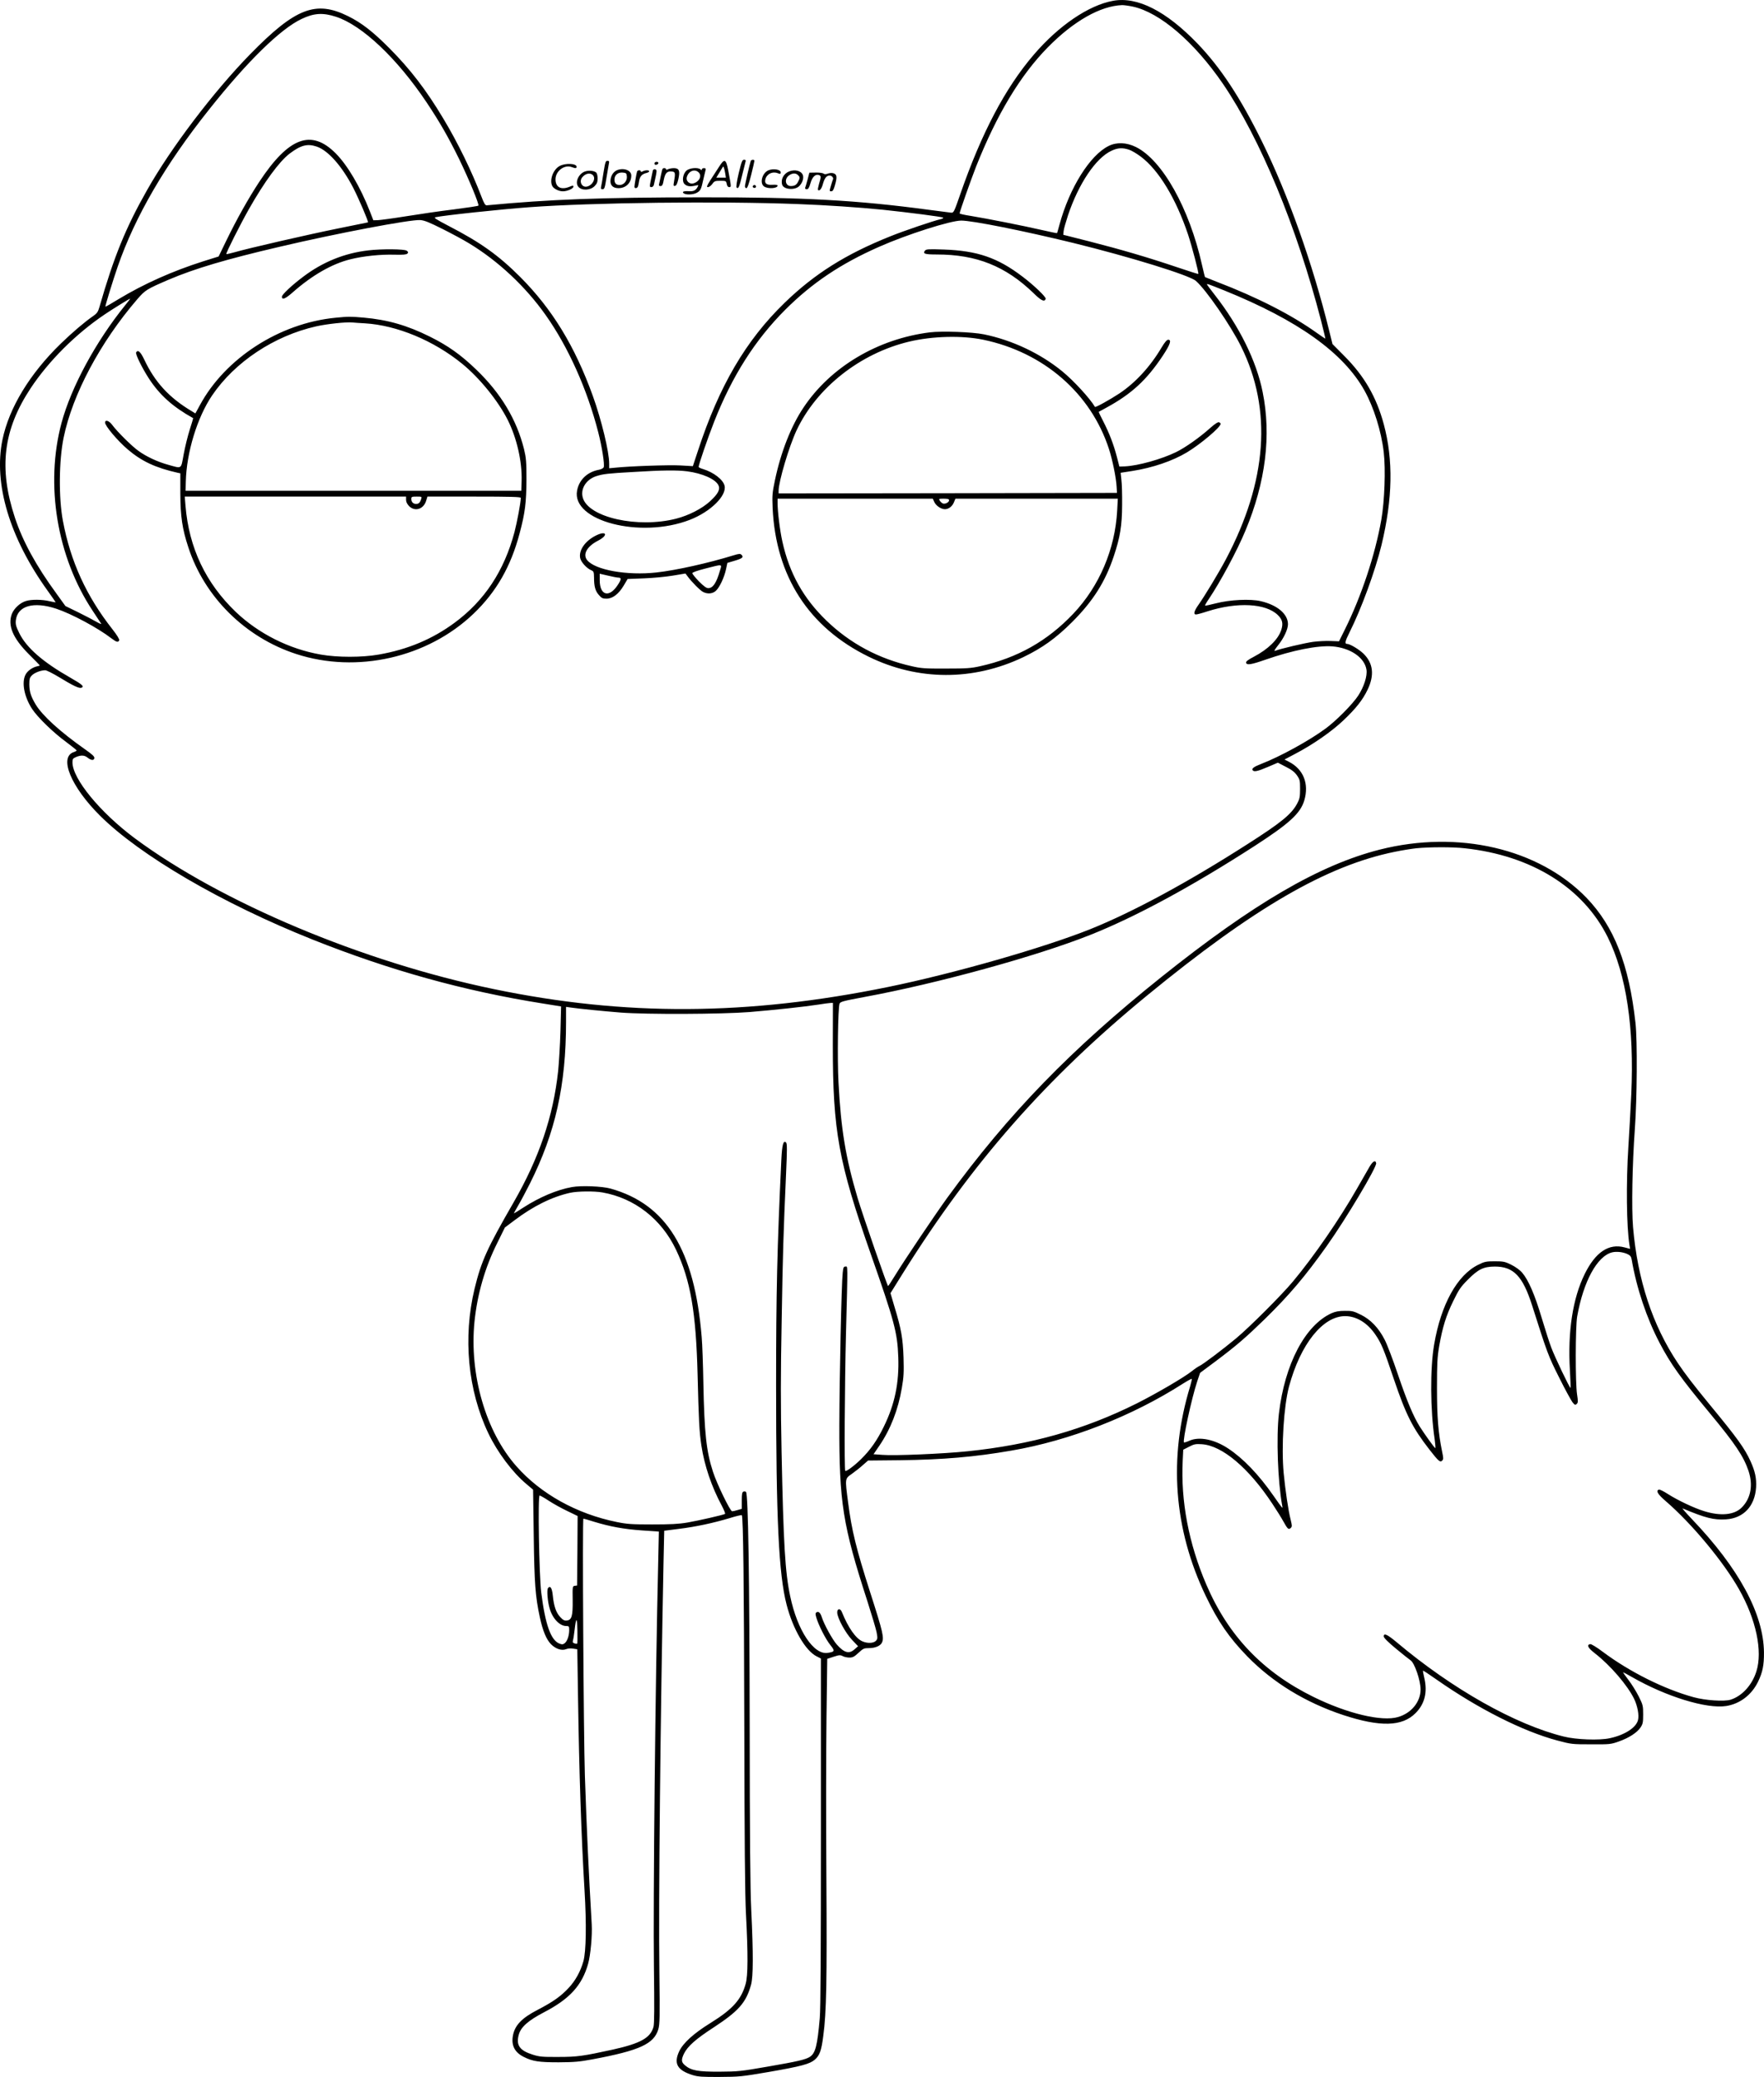 <?xml version="1.0" encoding="UTF-8"?>
<svg xmlns="http://www.w3.org/2000/svg" version="1.0" viewBox="0 0 1676.191 1973.191" preserveAspectRatio="xMidYMid meet">
  <g transform="translate(-17.139,1986.761) scale(0.1,-0.1)" fill="#000000" stroke="none">
    <path d="M10748 19860 c-232 -42 -519 -237 -755 -514 -271 -316 -495 -743 -696 -1321 -59 -171 -64 -180 -87 -178 -14 2 -108 14 -210 27 -684 92 -1190 120 -2165 119 -961 -1 -1436 -19 -2038 -76 -14 -2 -26 17 -51 83 -91 238 -224 512 -362 741 -164 274 -314 469 -514 670 -155 156 -263 240 -393 304 -306 151 -499 76 -927 -361 -349 -357 -754 -890 -982 -1294 -203 -358 -315 -633 -452 -1110 -13 -45 -23 -60 -58 -84 -85 -59 -195 -153 -307 -261 -296 -287 -493 -611 -556 -914 -87 -418 68 -934 430 -1437 41 -57 75 -106 75 -108 0 -2 -26 3 -58 10 -70 17 -172 18 -223 2 -56 -16 -114 -70 -135 -123 -41 -110 9 -230 163 -384 57 -56 103 -104 103 -106 0 -1 -12 -5 -27 -8 -44 -10 -91 -43 -109 -79 -39 -74 -12 -211 62 -325 52 -79 199 -223 322 -313 55 -41 101 -78 102 -82 0 -3 -13 -11 -29 -16 -141 -49 -25 -329 249 -602 381 -380 1163 -836 2020 -1178 735 -293 1440 -489 2189 -608 l174 -28 -6 -235 c-4 -130 -14 -300 -22 -379 -47 -431 -180 -825 -423 -1247 -253 -439 -307 -558 -371 -820 -112 -464 -64 -968 132 -1377 86 -179 228 -368 359 -478 l65 -55 6 -435 c6 -454 15 -577 58 -777 28 -129 61 -209 106 -256 45 -45 102 -64 144 -47 16 7 44 9 67 5 l39 -6 7 -457 c11 -719 30 -1301 62 -1837 19 -316 15 -578 -11 -670 -27 -96 -76 -185 -140 -253 -74 -80 -150 -133 -292 -207 -156 -80 -223 -151 -239 -254 -14 -88 20 -153 105 -195 83 -42 144 -51 331 -51 148 1 198 5 325 29 444 83 581 146 622 285 14 50 15 110 10 546 -9 646 10 2437 39 3870 l7 320 141 18 c160 20 320 54 481 102 60 19 112 31 115 28 14 -13 21 -654 24 -2023 2 -1084 6 -1579 16 -1770 20 -383 19 -580 -3 -659 -41 -149 -123 -241 -332 -371 -162 -100 -262 -191 -300 -271 -54 -117 -18 -180 130 -226 50 -15 93 -18 255 -17 185 1 208 3 465 47 312 54 391 76 439 117 46 40 63 88 80 223 31 229 36 524 30 1507 -4 531 -3 1215 1 1521 l7 557 61 20 c52 17 63 18 86 6 14 -8 43 -14 64 -14 31 0 46 8 86 45 44 41 52 45 100 45 57 0 105 20 121 49 25 47 13 98 -110 481 -133 415 -176 589 -210 856 -30 231 -31 222 38 271 31 22 78 59 104 83 l48 42 302 3 c410 5 713 31 1058 91 556 95 1149 327 1633 637 43 27 80 47 83 45 2 -3 -5 -34 -15 -69 -208 -680 -157 -1358 148 -1994 117 -244 222 -396 395 -574 243 -249 553 -438 911 -557 351 -115 560 -110 687 18 87 87 115 198 84 332 -9 38 -15 70 -13 72 2 2 61 -37 132 -87 395 -276 816 -489 1145 -577 132 -35 139 -36 320 -36 177 -1 188 0 264 27 96 34 172 83 206 133 22 33 25 48 25 124 0 82 -2 91 -42 171 -23 46 -67 117 -98 157 -30 39 -53 72 -50 72 3 0 41 -20 84 -45 322 -185 710 -305 896 -275 130 21 241 105 302 231 44 91 57 159 56 279 -4 366 -239 800 -688 1269 -55 58 -93 102 -85 98 217 -91 296 -111 412 -104 167 11 274 125 286 303 5 86 -9 154 -53 250 -56 123 -126 220 -385 534 -156 190 -236 294 -307 400 -240 360 -381 789 -424 1289 -15 178 -7 600 17 931 21 288 25 841 6 1010 -61 554 -203 916 -466 1189 -453 467 -1218 646 -1964 457 -574 -146 -1201 -512 -2078 -1213 -855 -684 -1448 -1294 -2031 -2094 -118 -163 -408 -594 -498 -741 -33 -54 -62 -98 -65 -98 -7 0 -243 680 -289 835 -114 383 -159 655 -182 1100 -12 224 -5 706 10 747 7 19 33 26 237 64 694 128 1633 386 2144 589 433 172 969 462 1567 848 327 212 431 307 468 430 47 159 -8 297 -147 368 l-41 21 104 55 c168 88 346 212 457 318 119 113 182 193 229 291 66 138 53 252 -40 342 -41 40 -128 92 -153 92 -27 0 -23 22 20 108 113 225 245 585 305 832 106 440 113 808 21 1149 -70 258 -185 457 -376 648 l-111 112 -33 133 c-155 629 -388 1286 -636 1789 -209 424 -394 704 -614 933 -299 310 -572 448 -802 406z m187 -55 c257 -55 585 -336 858 -735 353 -518 701 -1359 931 -2247 24 -95 43 -173 41 -173 -2 0 -38 25 -81 55 -237 170 -567 339 -954 487 -58 23 -106 42 -108 43 -2 2 -15 54 -29 116 -120 538 -377 996 -628 1120 -90 44 -182 48 -259 10 -178 -88 -372 -398 -467 -747 -12 -44 -22 -80 -23 -81 -2 -2 -70 12 -152 31 -170 39 -508 106 -666 132 -60 9 -108 20 -108 24 0 16 105 313 156 444 197 496 421 869 683 1135 245 249 500 393 706 400 17 0 62 -6 100 -14z m-7570 -97 c248 -81 580 -395 860 -813 123 -184 208 -332 310 -540 94 -194 192 -431 182 -441 -4 -4 -109 -20 -234 -36 -126 -15 -329 -45 -453 -65 -124 -20 -244 -36 -268 -37 l-43 -1 -34 87 c-89 228 -212 437 -324 549 -232 233 -446 153 -726 -271 -104 -158 -214 -355 -311 -554 l-75 -155 -147 -46 c-292 -93 -561 -213 -802 -358 -68 -42 -126 -75 -127 -73 -4 4 71 248 117 381 165 476 452 970 869 1493 361 455 677 764 877 859 119 57 204 62 329 21z m-184 -1233 c109 -37 241 -187 348 -394 54 -106 146 -321 139 -326 -2 -1 -130 -27 -285 -58 -272 -55 -845 -186 -987 -227 -38 -11 -72 -18 -74 -16 -6 7 130 277 214 426 148 261 289 453 387 528 107 81 169 97 258 67z m7720 -30 c24 -8 74 -38 110 -65 171 -128 335 -399 450 -742 37 -113 104 -367 97 -373 -2 -2 -95 28 -208 66 -266 90 -525 166 -830 244 l-245 62 3 34 c1 19 21 87 42 152 101 301 264 543 412 612 61 29 106 31 169 10z m-3151 -516 c275 -10 579 -31 810 -54 255 -27 565 -67 573 -75 5 -4 -6 -11 -25 -15 -63 -14 -353 -112 -478 -163 -424 -170 -718 -355 -1004 -632 -367 -356 -620 -787 -822 -1403 l-49 -148 -120 7 c-107 6 -483 -7 -622 -22 l-53 -5 0 44 c0 112 -73 415 -156 645 -171 473 -386 824 -689 1128 -206 206 -378 329 -680 485 -123 64 -145 79 -125 83 74 17 627 76 890 95 589 44 1814 59 2550 30z m-3375 -236 c88 -44 203 -106 255 -138 277 -168 535 -410 726 -680 214 -302 395 -705 500 -1114 36 -140 62 -306 52 -333 -4 -8 -23 -19 -44 -23 -111 -20 -190 -95 -209 -198 -55 -289 602 -460 1071 -278 197 76 354 231 330 325 -14 58 -105 127 -203 157 -24 7 -43 16 -43 21 0 22 88 278 147 428 171 435 389 778 677 1066 254 253 524 435 891 597 264 117 678 249 780 249 107 0 587 -96 1063 -212 545 -134 1105 -307 1167 -361 99 -87 329 -421 429 -622 298 -600 249 -1281 -145 -2025 -67 -126 -200 -346 -260 -431 -41 -58 -50 -91 -23 -91 10 0 59 13 110 30 282 90 553 76 667 -35 45 -43 53 -81 33 -143 -30 -90 -126 -183 -259 -253 -56 -29 -77 -45 -75 -57 5 -26 48 -19 183 28 257 90 497 137 636 127 172 -14 307 -106 325 -222 9 -60 -24 -162 -78 -245 -54 -83 -210 -240 -312 -315 -158 -116 -430 -265 -611 -335 -67 -26 -91 -43 -81 -59 12 -19 46 -12 144 30 l96 41 75 -39 c56 -28 83 -49 106 -81 28 -41 30 -50 30 -130 0 -74 -4 -94 -27 -137 -53 -101 -150 -181 -473 -387 -570 -365 -1089 -645 -1492 -807 -442 -177 -1297 -422 -1923 -550 -1337 -273 -2498 -279 -3746 -20 -1247 258 -2590 823 -3412 1433 -329 245 -592 565 -592 721 0 32 4 38 35 51 46 19 78 18 107 -5 35 -28 62 -30 66 -6 2 16 -19 35 -90 85 -232 163 -402 317 -467 424 -46 77 -60 121 -61 192 0 52 4 65 25 86 25 25 84 48 126 48 13 0 71 -29 129 -64 136 -83 194 -111 215 -102 30 11 10 30 -106 96 -260 148 -416 284 -484 422 -32 65 -37 84 -33 123 16 137 167 181 383 110 146 -48 397 -183 524 -281 49 -37 66 -42 75 -19 3 10 -20 48 -63 103 -249 316 -399 644 -472 1032 -41 219 -38 571 7 790 84 410 347 905 700 1315 75 87 90 96 299 186 247 105 546 194 1057 313 540 127 1236 259 1333 253 39 -3 85 -21 210 -84z m7428 -584 c702 -284 1133 -592 1334 -952 89 -160 160 -387 183 -586 19 -162 8 -463 -23 -641 -59 -335 -190 -728 -345 -1040 l-57 -115 -80 3 c-44 2 -119 -2 -165 -8 -76 -10 -315 -66 -364 -86 -11 -4 2 18 33 57 52 65 91 149 91 197 -1 97 -101 181 -257 218 -100 24 -296 14 -427 -20 -55 -14 -101 -24 -104 -22 -2 3 14 31 36 63 109 162 271 463 348 650 192 460 247 905 163 1318 -59 294 -222 623 -454 920 -41 53 -75 98 -75 100 0 9 10 5 163 -56z m-10442 -141 c-279 -345 -513 -777 -605 -1118 -157 -586 -44 -1273 296 -1785 40 -60 77 -116 81 -123 5 -7 -15 1 -45 18 -29 17 -107 58 -174 91 l-121 59 -85 118 c-194 265 -321 498 -395 722 -156 471 -111 835 150 1230 171 258 430 517 704 701 72 49 234 149 241 149 2 0 -19 -28 -47 -62z m5339 -1578 c145 -19 269 -74 298 -132 19 -40 -3 -82 -79 -152 -74 -69 -202 -135 -323 -166 -364 -93 -830 11 -886 197 -26 85 30 175 127 207 67 21 108 26 358 40 275 17 409 18 505 6z m7388 -3581 c635 -68 1125 -373 1360 -844 177 -356 253 -860 224 -1492 -7 -148 -19 -369 -27 -493 -23 -352 -18 -766 10 -941 l6 -36 -53 14 c-149 40 -276 -45 -378 -252 -114 -231 -163 -548 -141 -915 5 -91 8 -166 6 -168 -6 -7 -149 292 -183 383 -17 44 -58 172 -92 285 -65 219 -126 359 -185 427 -21 25 -63 55 -103 75 -60 30 -75 33 -157 33 -82 0 -97 -3 -157 -33 -200 -98 -354 -377 -419 -757 -39 -226 -37 -623 5 -902 6 -46 9 -83 6 -83 -7 0 -99 128 -148 205 -61 98 -122 243 -207 494 -47 140 -104 289 -126 331 -58 113 -133 191 -226 237 -68 34 -84 38 -152 37 -57 0 -89 -6 -126 -22 -252 -114 -446 -484 -501 -954 -26 -226 -11 -643 31 -873 7 -36 8 -37 -83 93 -141 202 -287 354 -431 449 -130 86 -273 115 -366 74 -26 -12 -50 -19 -53 -17 -15 16 72 419 126 581 l27 80 145 108 c200 150 290 228 469 402 234 229 384 406 588 693 186 262 478 752 471 789 -6 33 -32 19 -63 -34 -16 -29 -70 -123 -120 -209 -165 -289 -406 -639 -606 -879 -107 -129 -415 -437 -544 -544 -124 -103 -316 -248 -347 -261 -13 -6 -44 -27 -70 -48 -75 -60 -341 -215 -524 -307 -498 -249 -1006 -393 -1608 -455 -231 -24 -700 -44 -812 -34 l-82 6 56 82 c105 154 178 340 213 548 18 103 20 149 16 288 -6 183 -22 273 -86 483 l-38 129 119 191 c659 1053 1359 1849 2318 2636 1017 834 1709 1235 2354 1366 67 14 160 29 207 34 121 12 344 13 457 0z m-6003 -1871 c0 -813 54 -1112 361 -1985 223 -635 253 -745 261 -978 9 -244 -33 -448 -137 -660 -63 -130 -129 -224 -218 -311 -63 -62 -140 -119 -149 -110 -10 10 -5 836 7 1301 18 693 18 640 -5 640 -17 0 -21 -9 -26 -60 -12 -105 -31 -1004 -32 -1440 -2 -742 32 -956 267 -1681 41 -128 80 -259 87 -293 10 -55 10 -63 -6 -81 -22 -24 -80 -27 -128 -6 -63 26 -136 130 -196 279 -15 39 -47 33 -44 -8 4 -55 80 -193 140 -256 l58 -61 -33 -29 c-52 -47 -99 -34 -170 46 -41 47 -120 190 -141 257 -14 44 -31 60 -51 48 -11 -7 -12 -16 -1 -52 21 -71 87 -202 132 -258 46 -58 44 -64 -23 -75 -133 -23 -290 212 -358 538 -48 225 -64 494 -82 1372 -9 451 -9 729 1 1250 11 650 16 812 42 1398 10 221 10 280 0 290 -26 25 -38 -19 -45 -160 -40 -843 -50 -1256 -50 -2148 0 -1267 25 -1795 100 -2083 60 -232 180 -438 285 -490 l41 -21 0 -1643 c0 -1151 -3 -1682 -11 -1773 -23 -262 -41 -333 -94 -368 -40 -26 -118 -44 -402 -93 -252 -44 -282 -47 -455 -48 -205 -1 -271 11 -329 60 -36 30 -38 52 -11 110 35 71 111 139 282 250 238 156 309 236 356 406 21 78 22 291 2 708 -10 206 -14 692 -15 1755 -2 1413 -14 2198 -35 2219 -5 5 -16 6 -24 3 -13 -5 -16 -23 -16 -85 l0 -79 -39 -11 c-21 -7 -45 -12 -53 -12 -18 0 -146 263 -182 376 -63 193 -82 371 -91 839 -3 176 -10 374 -16 440 -68 828 -335 1263 -867 1411 -79 22 -278 30 -366 14 -142 -25 -309 -96 -464 -196 -45 -30 -85 -54 -87 -54 -2 0 16 34 41 76 25 42 74 135 110 206 243 484 344 937 344 1536 l0 144 43 -6 c82 -12 314 -35 477 -48 246 -19 961 -16 1225 5 229 19 521 50 655 71 47 8 96 14 110 15 l26 1 -1 -402z m-2189 -1399 c305 -54 560 -252 699 -544 138 -290 190 -595 205 -1185 11 -441 16 -541 36 -675 29 -192 97 -392 194 -572 21 -40 35 -75 31 -78 -17 -10 -253 -64 -358 -82 -82 -14 -162 -18 -333 -18 -195 0 -240 3 -338 23 -380 77 -722 267 -953 529 -292 329 -449 873 -399 1374 27 263 100 516 217 749 l72 146 88 66 c182 138 359 225 533 264 70 15 228 17 306 3z m9741 -586 c25 -12 34 -23 39 -52 47 -273 142 -556 265 -791 107 -204 200 -333 479 -670 242 -292 319 -408 366 -546 45 -136 22 -262 -64 -348 -70 -71 -200 -84 -357 -35 -93 28 -255 105 -345 163 -40 26 -79 45 -86 42 -30 -12 -11 -44 67 -111 246 -212 547 -574 695 -836 162 -286 226 -588 165 -780 -41 -131 -137 -235 -245 -269 -60 -19 -242 -7 -353 24 -280 77 -607 241 -859 429 -58 44 -112 77 -122 75 -37 -7 -22 -36 45 -88 148 -115 312 -306 374 -436 31 -67 47 -152 35 -198 -18 -72 -127 -142 -268 -172 -99 -22 -320 -14 -438 16 -458 113 -1057 450 -1585 894 -92 77 -125 92 -125 57 0 -13 41 -54 116 -116 64 -53 127 -103 139 -111 38 -25 95 -191 95 -277 0 -118 -88 -226 -215 -262 -153 -45 -480 33 -800 190 -483 237 -811 580 -1021 1069 -167 389 -244 793 -224 1181 l5 100 55 28 c48 25 63 28 122 24 193 -13 445 -225 670 -566 38 -57 85 -132 104 -167 41 -74 50 -82 71 -62 13 13 12 22 -1 76 -22 82 -52 288 -67 446 -23 249 1 634 51 821 109 404 321 669 534 669 108 -1 211 -64 287 -176 56 -82 79 -136 175 -422 116 -342 178 -464 339 -671 85 -109 101 -123 120 -104 13 13 13 23 0 84 -37 179 -49 328 -49 605 0 237 3 292 21 400 32 180 65 288 134 428 52 107 70 134 137 201 100 101 150 125 257 126 179 0 266 -91 355 -370 144 -453 153 -478 257 -685 56 -113 114 -218 127 -235 22 -27 26 -28 40 -15 13 13 13 25 3 90 -17 107 -16 643 1 740 59 334 191 576 333 610 42 10 103 3 146 -17z m-10251 -2343 c41 -27 120 -71 175 -97 l99 -48 -2 -330 -3 -330 -22 -3 c-21 -3 -22 -6 -20 -135 2 -152 -9 -190 -56 -195 -22 -3 -36 5 -62 33 -39 41 -61 103 -71 206 -7 71 -25 98 -46 68 -12 -18 -3 -130 17 -195 27 -93 95 -164 156 -164 27 0 29 -3 29 -39 0 -50 -17 -102 -41 -123 -16 -13 -25 -15 -49 -6 -83 29 -137 178 -176 488 -20 167 -33 920 -15 920 5 0 45 -22 87 -50z m432 -200 c148 -45 281 -70 456 -82 l158 -11 -6 -276 c-28 -1168 -49 -3224 -41 -3861 5 -387 4 -536 -4 -568 -29 -105 -122 -157 -386 -216 -284 -62 -338 -70 -520 -70 -150 -1 -179 2 -242 22 -124 39 -160 90 -132 190 20 73 90 134 239 212 245 127 363 257 420 462 23 82 40 268 34 373 -30 521 -47 884 -65 1415 -12 370 -25 2440 -14 2440 4 0 50 -13 103 -30z m-162 -1157 c-2 -3 -14 -2 -26 2 -15 5 -19 12 -15 23 3 10 11 55 16 102 15 129 24 128 27 -4 1 -65 1 -121 -2 -123z M3672 17489 c-227 -26 -434 -110 -619 -250 -107 -80 -203 -170 -203 -190 0 -34 33 -21 105 43 183 161 371 269 545 312 124 31 288 48 422 44 78 -2 111 1 120 10 11 11 9 16 -6 28 -22 16 -235 18 -364 3z M8961 17487 c-24 -30 -2 -37 112 -37 377 0 654 -111 919 -367 74 -73 105 -87 116 -54 5 16 -112 129 -221 211 -236 180 -430 246 -747 257 -143 5 -167 4 -179 -10z M3360 16849 c-532 -51 -1049 -385 -1290 -832 l-42 -77 -36 22 c-214 128 -349 275 -450 490 -36 75 -60 96 -77 68 -9 -15 55 -146 121 -248 103 -158 228 -270 421 -377 1 0 -13 -49 -32 -107 -19 -59 -45 -165 -58 -235 -27 -147 -14 -138 -147 -101 -99 27 -207 77 -283 132 -63 45 -201 181 -251 249 -29 38 -66 50 -66 20 0 -32 117 -171 215 -255 133 -113 263 -174 475 -222 l25 -5 0 -193 c1 -215 18 -335 76 -510 154 -473 540 -855 1023 -1013 577 -189 1251 -36 1688 383 216 207 354 448 437 763 52 194 64 294 65 509 0 172 -3 206 -23 290 -70 281 -219 530 -453 755 -146 141 -268 228 -443 315 -215 107 -401 160 -627 180 -125 11 -146 11 -268 -1z m277 -53 c305 -18 657 -164 928 -386 164 -134 340 -351 431 -532 86 -171 137 -395 132 -576 l-3 -97 -1595 0 -1595 0 2 88 c7 276 108 608 250 818 216 318 589 566 988 656 102 23 287 43 345 37 14 -2 66 -5 117 -8z m393 -1677 c0 -20 10 -40 29 -60 56 -55 138 -29 162 52 l12 39 444 0 c348 0 443 -3 443 -12 0 -44 -35 -230 -60 -326 -98 -368 -285 -651 -568 -860 -211 -156 -446 -255 -722 -303 -158 -28 -392 -28 -550 0 -300 52 -590 198 -807 404 -287 275 -446 610 -479 1010 l-7 87 1052 0 1051 0 0 -31z m144 9 c-10 -34 -24 -48 -48 -48 -28 0 -46 18 -46 47 0 21 4 23 51 23 48 0 50 -1 43 -22z M9006 16710 c-495 -62 -943 -329 -1200 -715 -118 -176 -215 -423 -271 -690 -25 -119 -27 -142 -22 -265 31 -648 343 -1132 912 -1411 469 -230 995 -232 1471 -4 180 87 310 180 464 334 198 198 314 382 394 622 61 182 79 291 80 489 1 96 -2 204 -7 240 l-7 66 110 17 c196 31 383 95 520 177 131 79 320 239 320 271 0 5 -7 12 -15 15 -10 4 -39 -15 -81 -52 -100 -90 -238 -188 -328 -232 -138 -67 -359 -129 -484 -135 l-54 -2 -24 93 c-31 118 -71 223 -129 336 -25 49 -45 89 -43 91 2 1 35 19 73 40 239 130 383 263 536 494 70 106 85 151 51 151 -13 0 -33 -24 -62 -72 -108 -183 -248 -335 -400 -437 -86 -57 -229 -137 -234 -129 -49 82 -202 249 -311 338 -208 170 -475 296 -743 351 -111 23 -403 33 -516 19z m509 -70 c574 -120 1022 -509 1194 -1038 33 -101 69 -277 73 -362 l3 -55 -1607 -3 -1608 -2 0 26 c0 87 99 420 170 572 190 406 605 733 1070 844 222 53 503 60 705 18z m-466 -1541 c16 -36 65 -69 101 -69 35 0 70 26 86 66 l14 34 772 0 771 0 -6 -114 c-20 -366 -169 -717 -417 -979 -246 -259 -530 -420 -887 -499 -85 -19 -129 -22 -323 -22 -197 -1 -237 2 -323 22 -315 70 -588 217 -813 434 -219 212 -351 448 -418 749 -24 107 -46 286 -46 372 l0 37 738 0 737 0 14 -31z m141 16 c0 -19 -36 -38 -58 -31 -9 3 -23 15 -30 26 -12 19 -10 20 38 20 37 0 50 -4 50 -15z M5834 14780 c-102 -51 -164 -139 -150 -213 7 -38 62 -99 104 -116 25 -11 27 -16 28 -69 0 -86 12 -129 46 -167 26 -30 36 -35 73 -35 58 0 116 45 164 126 l36 61 155 6 c85 3 209 15 275 26 l120 20 20 -27 c36 -50 119 -134 147 -148 42 -22 91 -18 122 11 35 32 80 128 96 204 l13 61 68 20 c75 22 89 34 67 56 -12 13 -23 12 -79 -5 -237 -73 -541 -141 -729 -162 -279 -31 -585 23 -660 118 -43 55 -1 130 104 184 101 52 81 99 -20 49z m1179 -332 c-34 -119 -67 -168 -112 -168 -18 0 -43 19 -88 64 -35 36 -63 71 -63 78 0 8 45 24 123 44 169 43 159 45 140 -18z m-965 -68 c30 0 28 -18 -8 -72 -81 -123 -170 -97 -170 48 l0 61 78 -18 c42 -10 87 -19 100 -19z M7191 18223 c-19 -81 -26 -132 -20 -137 16 -17 26 5 53 119 15 61 29 118 32 128 4 12 0 17 -14 17 -18 0 -24 -17 -51 -127z M7305 18338 c-10 -29 -55 -224 -55 -240 0 -10 6 -18 14 -18 9 0 24 41 45 125 17 68 31 129 31 135 0 14 -30 12 -35 -2z M5906 18228 c-9 -62 -20 -123 -23 -135 -4 -18 -1 -23 14 -23 18 0 22 13 37 108 10 59 20 119 23 135 5 22 2 27 -14 27 -17 0 -21 -14 -37 -112z M7004 18283 c-21 -32 -57 -88 -81 -125 -37 -59 -40 -68 -24 -68 11 0 29 14 41 30 19 27 27 30 76 30 53 0 55 -1 61 -30 4 -20 11 -30 24 -30 20 0 20 -1 -10 160 -21 109 -36 114 -87 33z m59 -65 l6 -38 -45 0 -46 0 23 38 c13 20 28 45 33 54 10 17 11 17 17 0 3 -9 9 -34 12 -54z M6390 18314 c0 -9 7 -14 17 -12 25 5 28 28 4 28 -12 0 -21 -6 -21 -16z M5490 18291 c-63 -33 -100 -135 -70 -192 14 -25 62 -49 100 -49 42 0 100 26 100 44 0 13 -4 13 -35 0 -82 -34 -135 -6 -135 70 0 79 85 143 155 116 35 -13 45 -13 45 4 0 31 -106 36 -160 7z M6467 18263 c-3 -5 -10 -35 -17 -68 -6 -33 -14 -68 -16 -77 -4 -13 0 -18 14 -18 16 0 22 11 31 60 13 65 32 84 79 78 30 -3 32 -16 18 -96 -7 -39 -6 -43 10 -40 12 2 21 20 31 63 18 79 8 105 -42 105 -20 0 -45 -5 -56 -10 -13 -7 -19 -7 -19 0 0 12 -27 14 -33 3z M6695 18247 c-36 -31 -46 -104 -18 -129 22 -21 54 -25 101 -14 31 7 33 7 23 -11 -18 -35 -39 -45 -85 -42 -49 3 -69 -6 -46 -21 23 -15 88 -12 120 5 37 19 44 32 64 125 9 41 19 83 22 93 4 12 0 17 -15 17 -12 0 -21 -5 -21 -12 0 -9 -3 -9 -12 0 -21 21 -104 15 -133 -11z m116 -18 c33 -33 4 -90 -53 -104 -35 -9 -69 23 -61 57 15 60 75 86 114 47z M6035 18251 c-33 -14 -56 -47 -62 -89 -7 -52 20 -82 75 -82 71 0 122 50 122 120 0 50 -72 76 -135 51z m93 -60 c4 -41 -29 -81 -68 -81 -34 0 -50 17 -50 52 0 42 33 70 78 66 34 -3 37 -6 40 -37z M6375 18248 c-2 -7 -10 -46 -18 -85 -14 -70 -14 -73 4 -73 11 0 21 9 24 23 18 79 25 114 25 130 0 19 -28 24 -35 5z M7474 18250 c-60 -24 -87 -123 -42 -154 36 -25 128 -19 128 8 0 7 -17 10 -48 8 -56 -4 -78 13 -68 52 13 51 67 78 118 58 24 -9 28 -8 28 8 0 27 -69 39 -116 20z M5723 18236 c-59 -27 -89 -104 -56 -143 32 -38 113 -35 154 6 23 24 29 38 29 74 0 26 -6 49 -14 56 -23 19 -78 22 -113 7z m82 -32 c31 -32 -2 -96 -56 -109 -47 -11 -78 47 -46 87 30 38 76 48 102 22z M6225 18238 c-6 -18 -25 -129 -25 -145 0 -19 28 -16 34 5 3 9 8 34 11 54 8 41 27 62 68 72 15 3 27 11 27 16 0 13 -36 13 -61 0 -13 -7 -19 -7 -19 0 0 14 -30 13 -35 -2z M7670 18239 c-53 -21 -82 -77 -66 -127 14 -44 115 -54 159 -15 31 28 49 78 37 108 -15 40 -75 56 -130 34z m84 -35 c20 -19 20 -28 1 -63 -15 -30 -33 -41 -69 -41 -51 0 -64 64 -20 99 32 25 67 27 88 5z M7845 18161 c-10 -36 -20 -72 -23 -78 -2 -8 4 -13 15 -13 15 0 23 13 36 58 17 60 48 89 82 76 19 -8 19 -18 -1 -83 -8 -29 -13 -55 -10 -58 14 -14 34 10 46 54 16 58 35 83 65 83 21 0 40 -23 31 -38 -2 -4 -11 -31 -19 -59 -15 -51 -15 -53 3 -53 14 0 22 13 34 54 23 78 21 105 -9 116 -16 6 -35 5 -55 -1 -21 -8 -34 -8 -43 -1 -7 6 -40 11 -74 10 l-61 -1 -17 -66z M7325 18101 c-7 -12 12 -24 25 -16 11 7 4 25 -10 25 -5 0 -11 -4 -15 -9z"></path>
  </g>
</svg>
